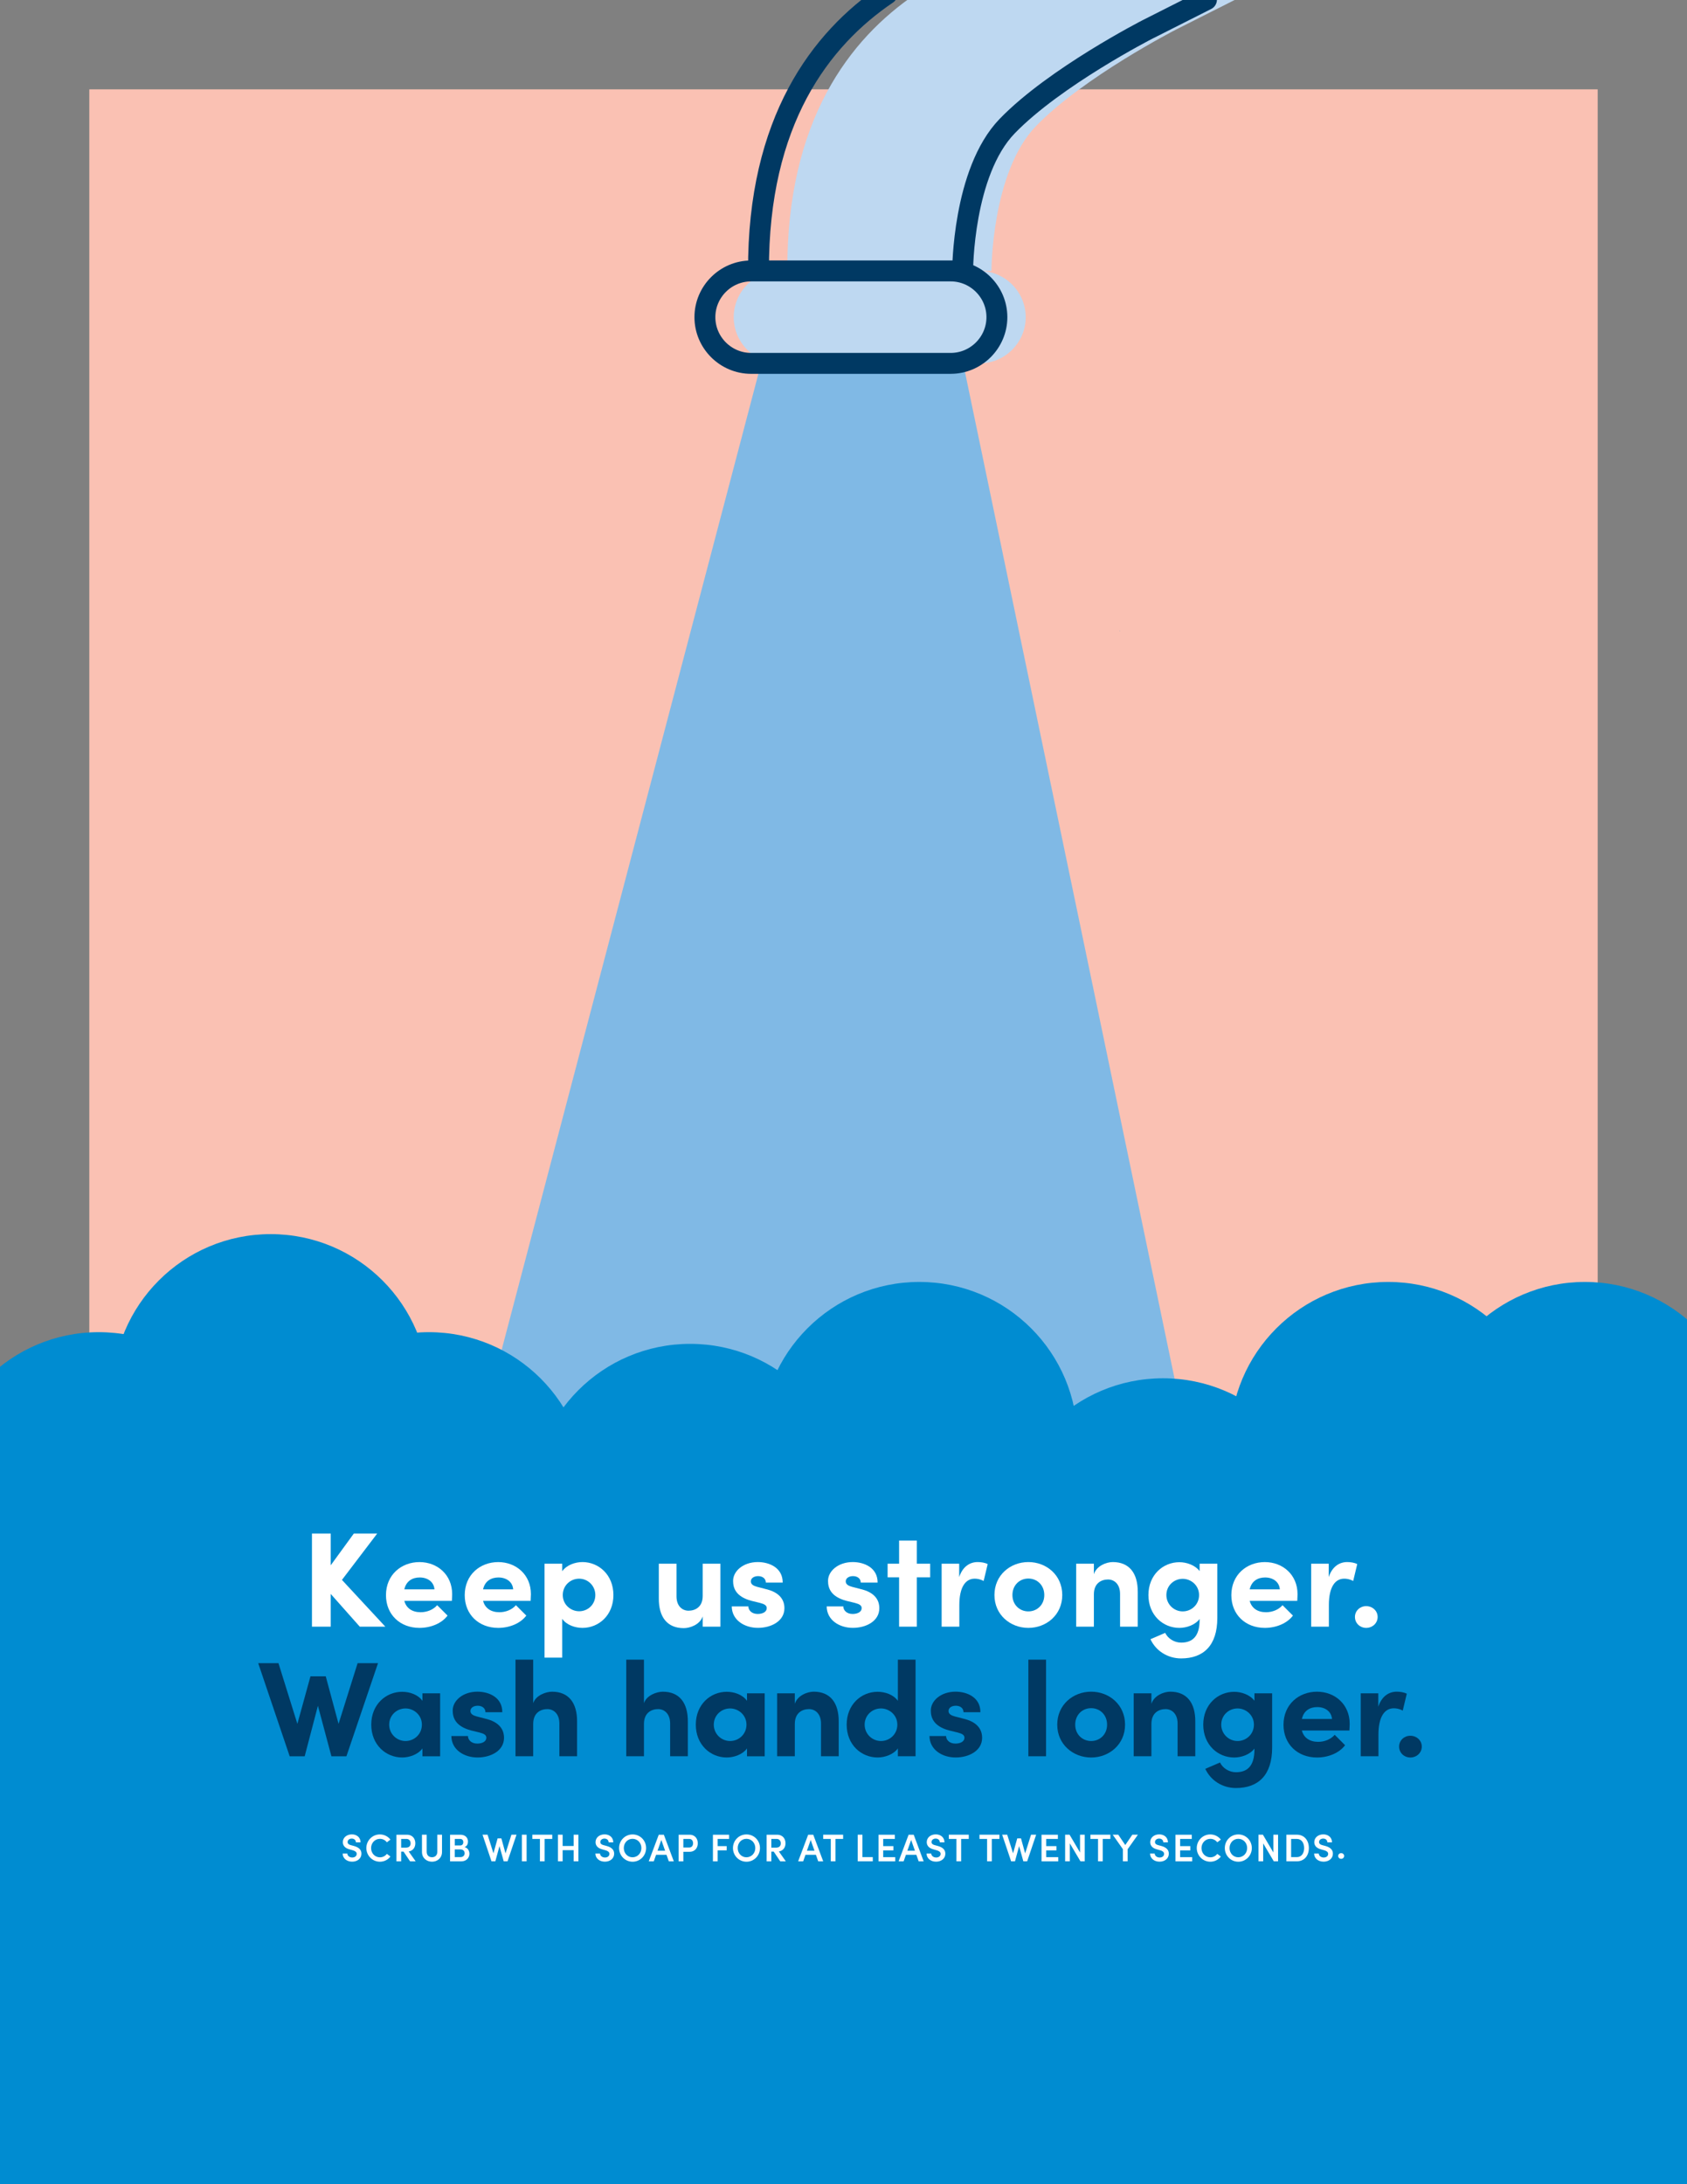 <?xml version="1.0" encoding="utf-8"?>
<!-- Generator: Adobe Illustrator 24.1.2, SVG Export Plug-In . SVG Version: 6.00 Build 0)  -->
<svg version="1.1" id="Layer_1" xmlns="http://www.w3.org/2000/svg" xmlns:xlink="http://www.w3.org/1999/xlink" x="0px" y="0px"
	 viewBox="0 0 612 792" style="enable-background:new 0 0 612 792;" xml:space="preserve">
<rect x="0" y="0" width="612" height="792" fill="#808080" stroke="none"/>
<style type="text/css">
	.st0{fill:#FAC1B3;}
	.st1{fill:#80B9E5;}
	.st2{fill:#008CD1;}
	.st3{clip-path:url(#SVGID_2_);fill:#008CD1;}
	.st4{clip-path:url(#SVGID_2_);fill:#BED8F1;}
	
		.st5{clip-path:url(#SVGID_2_);fill:none;stroke:#003963;stroke-width:7.582;stroke-linecap:round;stroke-linejoin:round;stroke-miterlimit:10;}
	.st6{fill:#FFFFFF;}
	.st7{fill:#003963;}
</style>
<rect x="32.4" y="32.4" class="st0" width="547.2" height="543.12"/>
<polygon class="st1" points="279.55,118.73 171.79,528.22 432,528.22 346.7,118.73 "/>
<rect y="565.2" class="st2" width="612" height="226.8"/>
<g>
	<defs>
		<rect id="SVGID_1_" width="612" height="792"/>
	</defs>
	<clipPath id="SVGID_2_">
		<use xlink:href="#SVGID_1_"  style="overflow:visible;"/>
	</clipPath>
	<path class="st3" d="M406.26,228.89c-0.03-0.06-0.08-0.11-0.11-0.16c0.04-0.01,0.08-0.02,0.13-0.03
		C406.27,228.76,406.27,228.82,406.26,228.89"/>
	<path class="st4" d="M332.27-2.21c-24.11,16.28-46.9,46.06-46.65,100.45h74.05c0,0,0.01-35.84,16.18-52.53
		c17.27-17.84,50.85-35.02,50.85-35.02l21.43-10.82 M282.92,131.76h72.43c9.21,0,16.75-7.54,16.75-16.75s-7.54-16.76-16.75-16.76
		h-72.43c-9.22,0-16.75,7.54-16.75,16.76S273.71,131.76,282.92,131.76"/>
	<path class="st5" d="M321.82-2.21c-24.11,16.28-46.9,46.06-46.65,100.45h74.05c0,0,0.01-35.84,16.18-52.53
		c17.27-17.84,50.85-35.02,50.85-35.02l21.43-10.82 M272.47,131.76h72.43c9.21,0,16.75-7.54,16.75-16.75s-7.54-16.76-16.75-16.76
		h-72.43c-9.22,0-16.75,7.54-16.75,16.76S263.26,131.76,272.47,131.76z"/>
	<path class="st3" d="M35.82,597.81c31.69,0,57.38-25.69,57.38-57.38s-25.69-57.38-57.38-57.38s-57.38,25.69-57.38,57.38
		S4.13,597.81,35.82,597.81"/>
	<path class="st3" d="M98.19,562.26c31.69,0,57.38-25.69,57.38-57.38s-25.69-57.38-57.38-57.38s-57.38,25.69-57.38,57.38
		S66.5,562.26,98.19,562.26"/>
	<path class="st3" d="M114.41,603.81c31.69,0,57.38-25.69,57.38-57.38s-25.69-57.38-57.38-57.38s-57.38,25.69-57.38,57.38
		S82.72,603.81,114.41,603.81"/>
	<path class="st3" d="M155.57,597.81c31.69,0,57.38-25.69,57.38-57.38s-25.69-57.38-57.38-57.38s-57.38,25.69-57.38,57.38
		S123.88,597.81,155.57,597.81"/>
	<path class="st3" d="M250.38,602.05c31.69,0,57.38-25.69,57.38-57.38c0-31.69-25.69-57.38-57.38-57.38S193,512.98,193,544.67
		C193,576.36,218.69,602.05,250.38,602.05"/>
	<path class="st3" d="M333.5,579.6c31.69,0,57.38-25.69,57.38-57.38s-25.69-57.38-57.38-57.38s-57.38,25.69-57.38,57.38
		S301.81,579.6,333.5,579.6"/>
	<path class="st3" d="M421.91,614.53c31.69,0,57.38-25.69,57.38-57.38s-25.69-57.38-57.38-57.38s-57.38,25.69-57.38,57.38
		S390.22,614.53,421.91,614.53"/>
	<path class="st3" d="M503.61,579.6c31.69,0,57.38-25.69,57.38-57.38s-25.69-57.38-57.38-57.38c-31.69,0-57.38,25.69-57.38,57.38
		S471.92,579.6,503.61,579.6"/>
	<path class="st3" d="M574.96,579.6c31.69,0,57.38-25.69,57.38-57.38s-25.69-57.38-57.38-57.38c-31.69,0-57.38,25.69-57.38,57.38
		S543.27,579.6,574.96,579.6"/>
</g>
<path class="st6" d="M124.31,672.11H126c0.01,0.74,0.73,1.43,1.79,1.43c0.98,0,1.61-0.56,1.61-1.32c0-0.67-0.57-1.06-1.39-1.29
	l-1.2-0.34c-2.07-0.53-2.44-1.78-2.44-2.62c0-1.71,1.5-2.82,3.28-2.82c1.76,0,3.15,1.09,3.15,2.9h-1.69c0-0.8-0.6-1.37-1.5-1.37
	c-0.83,0-1.51,0.5-1.51,1.26c0,0.27,0.08,0.84,1.19,1.12l1.15,0.31c1.51,0.42,2.68,1.23,2.68,2.77c0,1.76-1.47,2.91-3.36,2.91
	C125.69,675.06,124.31,673.73,124.31,672.11z M132.9,670.11c0-2.73,2.19-4.94,4.9-4.94c1.58,0,2.97,0.74,3.84,1.88l-1.29,0.98
	c-0.59-0.77-1.46-1.26-2.51-1.26c-1.83,0-3.22,1.5-3.22,3.35s1.36,3.35,3.22,3.35c1.05,0,1.92-0.49,2.51-1.25l1.29,0.97
	c-0.87,1.15-2.26,1.88-3.84,1.88C135.09,675.05,132.9,672.84,132.9,670.11z M146.4,671.41h-0.87v3.52h-1.71v-9.65h3.78
	c2.16,0,3.07,1.55,3.07,3.1c0,1.37-0.71,2.68-2.4,2.98l2.52,3.57h-2.02L146.4,671.41z M145.53,669.97h1.72
	c1.2,0,1.71-0.69,1.71-1.57c0-0.88-0.55-1.6-1.48-1.6h-1.95V669.97z M153.08,671.53v-6.26h1.71v6.18c0,1.39,0.91,1.99,1.93,1.99
	c1.01,0,1.92-0.6,1.92-1.99v-6.18h1.71v6.26c0,2.2-1.69,3.53-3.63,3.53C154.77,675.06,153.08,673.73,153.08,671.53z M170.29,672.18
	c0,1.36-0.97,2.75-2.97,2.75h-4.05v-9.65h3.75c1.68,0,2.75,1.01,2.75,2.48c0,0.76-0.28,1.67-1.26,2.02
	C169.68,670.01,170.29,671.11,170.29,672.18z M164.98,666.8v2.37h1.98c0.71,0,1.11-0.48,1.11-1.18c0-0.67-0.36-1.19-1.11-1.19
	H164.98z M168.56,672.01c0-0.69-0.45-1.4-1.47-1.4h-2.12v2.79h2.07C168.04,673.4,168.56,672.74,168.56,672.01z M187.38,665.27
	l-3.26,9.65h-1.39l-1.53-5.51l-1.5,5.51h-1.4l-3.25-9.65h1.83l2.13,6.75l1.51-5.42h1.36l1.51,5.45l2.14-6.78H187.38z M189.33,665.27
	h1.71v9.65h-1.71V665.27z M200.34,666.8h-2.76v8.12h-1.71v-8.12h-2.76v-1.53h7.23V666.8z M209.83,665.27v9.65h-1.71v-4.03h-4.01
	v4.03h-1.71v-9.65h1.71v4.09h4.01v-4.09H209.83z M215.99,672.11h1.69c0.01,0.74,0.73,1.43,1.79,1.43c0.98,0,1.61-0.56,1.61-1.32
	c0-0.67-0.57-1.06-1.39-1.29l-1.2-0.34c-2.07-0.53-2.44-1.78-2.44-2.62c0-1.71,1.5-2.82,3.28-2.82c1.76,0,3.15,1.09,3.15,2.9h-1.69
	c0-0.8-0.6-1.37-1.5-1.37c-0.83,0-1.51,0.5-1.51,1.26c0,0.27,0.08,0.84,1.19,1.12l1.15,0.31c1.51,0.42,2.68,1.23,2.68,2.77
	c0,1.76-1.47,2.91-3.36,2.91C217.38,675.06,215.99,673.73,215.99,672.11z M224.59,670.11c0-2.73,2.14-4.94,4.9-4.94
	c2.75,0,4.9,2.21,4.9,4.94c0,2.73-2.16,4.96-4.9,4.96C226.73,675.06,224.59,672.84,224.59,670.11z M232.68,670.11
	c0-1.85-1.36-3.35-3.21-3.35c-1.83,0-3.17,1.5-3.17,3.35s1.33,3.35,3.17,3.35C231.32,673.45,232.68,671.96,232.68,670.11z
	 M241.79,672.56h-3.78l-0.84,2.37h-1.82l3.63-9.65h1.85l3.61,9.65h-1.81L241.79,672.56z M241.28,671.07l-1.37-3.89l-1.37,3.89
	H241.28z M253.14,668.37c0,1.57-0.91,3.1-3.04,3.1h-2.2v3.46h-1.71v-9.65h3.91C252.23,665.27,253.14,666.83,253.14,668.37z
	 M251.43,668.37c0-0.76-0.39-1.57-1.37-1.57h-2.16v3.12h2.12C251.02,669.92,251.43,669.15,251.43,668.37z M260.34,666.8v2.62h3.28
	v1.53h-3.28v3.98h-1.71v-9.65h5.86v1.53H260.34z M265.9,670.11c0-2.73,2.14-4.94,4.9-4.94c2.75,0,4.9,2.21,4.9,4.94
	c0,2.73-2.16,4.96-4.9,4.96C268.04,675.06,265.9,672.84,265.9,670.11z M274,670.11c0-1.85-1.36-3.35-3.21-3.35
	c-1.83,0-3.17,1.5-3.17,3.35s1.33,3.35,3.17,3.35C272.64,673.45,274,671.96,274,670.11z M280.69,671.41h-0.87v3.52h-1.71v-9.65h3.78
	c2.16,0,3.07,1.55,3.07,3.1c0,1.37-0.71,2.68-2.4,2.98l2.52,3.57h-2.02L280.69,671.41z M279.82,669.97h1.72
	c1.2,0,1.71-0.69,1.71-1.57c0-0.88-0.55-1.6-1.48-1.6h-1.95V669.97z M295.99,672.56h-3.78l-0.84,2.37h-1.82l3.63-9.65h1.85
	l3.61,9.65h-1.81L295.99,672.56z M295.47,671.07l-1.37-3.89l-1.37,3.89H295.47z M305.86,666.8h-2.76v8.12h-1.71v-8.12h-2.76v-1.53
	h7.23V666.8z M311.16,665.27h1.71v8.12h3.75v1.53h-5.46V665.27z M324.77,673.4v1.53h-6.07v-9.65h5.93v1.53h-4.23v2.61h3.7v1.55h-3.7
	v2.44H324.77z M332.43,672.56h-3.78l-0.84,2.37h-1.82l3.63-9.65h1.85l3.61,9.65h-1.81L332.43,672.56z M331.91,671.07l-1.37-3.89
	l-1.37,3.89H331.91z M336.14,672.11h1.69c0.01,0.74,0.73,1.43,1.79,1.43c0.98,0,1.61-0.56,1.61-1.32c0-0.67-0.57-1.06-1.39-1.29
	l-1.2-0.34c-2.07-0.53-2.44-1.78-2.44-2.62c0-1.71,1.5-2.82,3.28-2.82c1.76,0,3.15,1.09,3.15,2.9h-1.69c0-0.8-0.6-1.37-1.5-1.37
	c-0.83,0-1.51,0.5-1.51,1.26c0,0.27,0.08,0.84,1.19,1.12l1.15,0.31c1.51,0.42,2.68,1.23,2.68,2.77c0,1.76-1.47,2.91-3.36,2.91
	C337.52,675.06,336.14,673.73,336.14,672.11z M351.44,666.8h-2.76v8.12h-1.71v-8.12h-2.76v-1.53h7.23V666.8z M362.56,666.8h-2.76
	v8.12h-1.71v-8.12h-2.76v-1.53h7.23V666.8z M375.89,665.27l-3.26,9.65h-1.39l-1.53-5.51l-1.5,5.51h-1.4l-3.25-9.65h1.83l2.13,6.75
	l1.51-5.42h1.36l1.51,5.45l2.14-6.78H375.89z M383.91,673.4v1.53h-6.07v-9.65h5.93v1.53h-4.23v2.61h3.7v1.55h-3.7v2.44H383.91z
	 M393.51,665.27v9.65h-1.55l-3.85-6.5v6.5h-1.71v-9.65h1.61l3.8,6.44v-6.44H393.51z M402.81,666.8h-2.76v8.12h-1.71v-8.12h-2.76
	v-1.53h7.23V666.8z M412.81,665.27l-3.73,5.27v4.38h-1.72v-4.4l-3.7-5.25h2.02l2.54,3.75l2.56-3.75H412.81z M417.21,672.11h1.69
	c0.01,0.74,0.73,1.43,1.79,1.43c0.98,0,1.61-0.56,1.61-1.32c0-0.67-0.57-1.06-1.39-1.29l-1.2-0.34c-2.07-0.53-2.44-1.78-2.44-2.62
	c0-1.71,1.5-2.82,3.28-2.82c1.76,0,3.15,1.09,3.15,2.9h-1.69c0-0.8-0.6-1.37-1.5-1.37c-0.83,0-1.51,0.5-1.51,1.26
	c0,0.27,0.08,0.84,1.19,1.12l1.15,0.31c1.51,0.42,2.68,1.23,2.68,2.77c0,1.76-1.47,2.91-3.36,2.91
	C418.6,675.06,417.21,673.73,417.21,672.11z M432.49,673.4v1.53h-6.07v-9.65h5.93v1.53h-4.23v2.61h3.7v1.55h-3.7v2.44H432.49z
	 M434.15,670.11c0-2.73,2.19-4.94,4.9-4.94c1.58,0,2.97,0.74,3.84,1.88l-1.29,0.98c-0.59-0.77-1.46-1.26-2.51-1.26
	c-1.83,0-3.22,1.5-3.22,3.35s1.36,3.35,3.22,3.35c1.05,0,1.92-0.49,2.51-1.25l1.29,0.97c-0.87,1.15-2.26,1.88-3.84,1.88
	C436.34,675.05,434.15,672.84,434.15,670.11z M444.33,670.11c0-2.73,2.14-4.94,4.9-4.94c2.75,0,4.9,2.21,4.9,4.94
	c0,2.73-2.16,4.96-4.9,4.96C446.47,675.06,444.33,672.84,444.33,670.11z M452.43,670.11c0-1.85-1.36-3.35-3.21-3.35
	c-1.83,0-3.17,1.5-3.17,3.35s1.33,3.35,3.17,3.35C451.07,673.45,452.43,671.96,452.43,670.11z M463.65,665.27v9.65h-1.55l-3.85-6.5
	v6.5h-1.71v-9.65h1.61l3.8,6.44v-6.44H463.65z M466.67,665.27h3.78c2.76,0,4.37,2.1,4.37,4.85c0,2.73-1.61,4.8-4.37,4.8h-3.78
	V665.27z M470.46,673.4c1.75,0,2.65-1.48,2.65-3.28c0-1.81-0.9-3.32-2.65-3.32h-2.07v6.6H470.46z M476.73,672.11h1.69
	c0.01,0.74,0.73,1.43,1.79,1.43c0.98,0,1.61-0.56,1.61-1.32c0-0.67-0.57-1.06-1.39-1.29l-1.2-0.34c-2.07-0.53-2.44-1.78-2.44-2.62
	c0-1.71,1.5-2.82,3.28-2.82c1.76,0,3.15,1.09,3.15,2.9h-1.69c0-0.8-0.6-1.37-1.5-1.37c-0.83,0-1.51,0.5-1.51,1.26
	c0,0.27,0.08,0.84,1.19,1.12l1.15,0.31c1.51,0.42,2.68,1.23,2.68,2.77c0,1.76-1.47,2.91-3.36,2.91
	C478.11,675.06,476.73,673.73,476.73,672.11z M485.46,672.98c0-0.59,0.49-1.02,1.08-1.02s1.08,0.43,1.08,1.02
	c0,0.6-0.49,1.04-1.08,1.04S485.46,673.58,485.46,672.98z"/>
<g>
	<path class="st6" d="M130.51,589.83l-10.53-11.86v11.86h-6.81v-33.76h6.81v11.51l8.38-11.51h8.48l-12.79,16.81l15.73,16.95H130.51z
		"/>
	<path class="st6" d="M163.93,580.48h-17.25c0.69,2.65,2.84,4.12,5.93,4.12c2.3,0,4.61-0.93,5.98-2.55l3.77,3.77
		c-2.16,2.89-6.17,4.46-10.19,4.46c-7.01,0-12.15-4.8-12.15-11.86c0-7.4,5.59-12,12.15-12c6.52,0,11.86,4.61,11.86,11.61
		C164.03,578.66,163.98,579.45,163.93,580.48z M157.61,576.31c-0.2-2.7-2.45-4.31-5.34-4.31c-2.6,0-4.9,1.23-5.59,4.31H157.61z"/>
	<path class="st6" d="M192.5,580.48h-17.25c0.69,2.65,2.84,4.12,5.93,4.12c2.3,0,4.61-0.93,5.98-2.55l3.77,3.77
		c-2.16,2.89-6.17,4.46-10.19,4.46c-7.01,0-12.15-4.8-12.15-11.86c0-7.4,5.59-12,12.15-12c6.52,0,11.86,4.61,11.86,11.61
		C192.59,578.66,192.54,579.45,192.5,580.48z M186.17,576.31c-0.2-2.7-2.45-4.31-5.34-4.31c-2.6,0-4.9,1.23-5.59,4.31H186.17z"/>
	<path class="st6" d="M222.53,578.37c0,7.35-5.34,11.91-11.22,11.91c-2.6,0-5.73-0.98-7.35-3.28v14.06h-6.42V567h6.42v2.74
		c1.62-2.3,4.75-3.33,7.35-3.33C217.19,566.42,222.53,571.02,222.53,578.37z M215.97,578.37c0-3.33-2.65-5.93-5.88-5.93
		c-3.14,0-5.93,2.45-5.93,5.93c0,3.53,2.94,5.88,5.93,5.88C213.32,584.25,215.97,581.75,215.97,578.37z"/>
	<path class="st6" d="M261.34,567v22.83h-6.42v-3.72c-0.98,2.99-4.61,4.26-6.86,4.26c-5.98,0-9.11-3.97-9.06-10.83V567h6.42v11.86
		c0,3.58,2.16,5.19,4.36,5.19c2.3,0,5.14-1.23,5.14-5.34V567H261.34z"/>
	<path class="st6" d="M265.46,582.49h6.03c0,1.32,1.13,2.74,3.38,2.74c1.86,0,3.28-0.78,3.28-2.11c0-0.98-0.78-1.47-2.5-1.91
		l-3.04-0.74c-5.88-1.57-6.66-4.85-6.66-7.25c0-3.53,3.67-6.81,8.97-6.81c4.16,0,9.06,2.06,9.02,7.45h-6.12
		c0-1.52-1.27-2.35-2.79-2.35c-1.47,0-2.65,0.73-2.65,1.91c0,1.08,0.98,1.62,2.25,1.96l3.77,0.98c5.49,1.47,6.17,4.9,6.17,6.76
		c0,4.8-4.9,7.15-9.6,7.15C270.16,590.28,265.51,587.53,265.46,582.49z"/>
	<path class="st6" d="M299.9,582.49h6.03c0,1.32,1.13,2.74,3.38,2.74c1.86,0,3.28-0.78,3.28-2.11c0-0.98-0.78-1.47-2.5-1.91
		l-3.04-0.74c-5.88-1.57-6.66-4.85-6.66-7.25c0-3.53,3.67-6.81,8.97-6.81c4.16,0,9.06,2.06,9.01,7.45h-6.12
		c0-1.52-1.27-2.35-2.79-2.35c-1.47,0-2.65,0.73-2.65,1.91c0,1.08,0.98,1.62,2.25,1.96l3.77,0.98c5.49,1.47,6.17,4.9,6.17,6.76
		c0,4.8-4.9,7.15-9.6,7.15C304.61,590.28,299.95,587.53,299.9,582.49z"/>
	<path class="st6" d="M337.44,571.95h-4.85v17.88h-6.42v-17.88H322V567h4.17v-8.38h6.42V567h4.85V571.95z"/>
	<path class="st6" d="M358.31,567.15l-1.47,6.12c-1.37-0.74-2.5-0.83-3.28-0.83c-3.28,0-5.54,3.04-5.54,9.55v7.84h-6.42V567h6.37
		v4.85c1.27-3.82,3.87-5.44,6.71-5.44C355.91,566.42,357.28,566.61,358.31,567.15z"/>
	<path class="st6" d="M360.76,578.37c0-7.25,5.78-11.96,12.3-11.96c6.52,0,12.3,4.7,12.3,11.96c0,7.2-5.78,11.91-12.3,11.91
		C366.54,590.28,360.76,585.57,360.76,578.37z M378.84,578.37c0-3.58-2.6-5.98-5.78-5.98c-3.18,0-5.78,2.4-5.78,5.98
		c0,3.53,2.6,5.93,5.78,5.93C376.24,584.3,378.84,581.9,378.84,578.37z"/>
	<path class="st6" d="M412.75,577.29v12.54h-6.42v-11.86c0-3.62-2.16-5.24-4.36-5.24c-2.3,0-5.14,1.22-5.14,5.39v11.71h-6.42V567
		h6.42v3.82c0.98-3.09,4.61-4.41,6.86-4.41C409.66,566.42,412.79,570.43,412.75,577.29z"/>
	<path class="st6" d="M441.61,567v19.7c0,10-5.05,14.65-13.13,14.65c-4.9,0-9.16-2.74-11.12-6.96l5.34-2.3
		c0.98,2.06,3.33,3.53,5.78,3.53c4.12,0,6.71-2.25,6.71-8.23v-0.34c-1.67,2.21-4.8,3.23-7.35,3.23c-5.88,0-11.22-4.56-11.22-11.91
		s5.34-11.91,11.22-11.91c2.6,0,5.68,1.03,7.35,3.23V567H441.61z M434.99,578.37c0-3.53-2.94-5.88-5.93-5.88
		c-3.23,0-5.93,2.5-5.93,5.88c0,3.33,2.7,5.93,5.93,5.93C432.2,584.3,434.99,581.85,434.99,578.37z"/>
	<path class="st6" d="M470.61,580.48h-17.25c0.69,2.65,2.84,4.12,5.93,4.12c2.3,0,4.61-0.93,5.98-2.55l3.77,3.77
		c-2.16,2.89-6.17,4.46-10.19,4.46c-7.01,0-12.15-4.8-12.15-11.86c0-7.4,5.58-12,12.15-12c6.52,0,11.86,4.61,11.86,11.61
		C470.71,578.66,470.66,579.45,470.61,580.48z M464.29,576.31c-0.2-2.7-2.45-4.31-5.34-4.31c-2.6,0-4.9,1.23-5.59,4.31H464.29z"/>
	<path class="st6" d="M492.37,567.15l-1.47,6.12c-1.37-0.74-2.5-0.83-3.28-0.83c-3.28,0-5.54,3.04-5.54,9.55v7.84h-6.42V567h6.37
		v4.85c1.27-3.82,3.87-5.44,6.71-5.44C489.97,566.42,491.34,566.61,492.37,567.15z"/>
	<path class="st6" d="M491.54,586.31c0-2.25,1.86-3.92,4.07-3.92c2.25,0,4.16,1.67,4.16,3.92c0,2.3-1.91,3.97-4.16,3.97
		C493.4,590.28,491.54,588.61,491.54,586.31z"/>
</g>
<g>
	<path class="st7" d="M137.13,603.08l-11.46,33.76h-5.44l-4.9-18.32l-4.8,18.32h-5.44l-11.42-33.76h7.35l6.86,22l4.75-17.25h5.54
		l4.65,17.25l6.91-22H137.13z"/>
	<path class="st7" d="M159.67,614v22.83h-6.42v-2.84c-1.62,2.25-4.8,3.28-7.35,3.28c-5.88,0-11.22-4.56-11.22-11.91
		s5.34-11.91,11.22-11.91c2.65,0,5.73,0.98,7.35,3.28V614H159.67z M153.05,625.37c0-3.53-2.94-5.88-5.93-5.88
		c-3.23,0-5.93,2.5-5.93,5.88c0,3.33,2.69,5.93,5.93,5.93C150.26,631.3,153.05,628.85,153.05,625.37z"/>
	<path class="st7" d="M163.74,629.49h6.03c0,1.32,1.13,2.74,3.38,2.74c1.86,0,3.28-0.78,3.28-2.11c0-0.98-0.78-1.47-2.5-1.91
		l-3.04-0.74c-5.88-1.57-6.66-4.85-6.66-7.25c0-3.53,3.67-6.81,8.97-6.81c4.16,0,9.06,2.06,9.02,7.45h-6.12
		c0-1.52-1.27-2.35-2.79-2.35c-1.47,0-2.65,0.73-2.65,1.91c0,1.08,0.98,1.62,2.25,1.96l3.77,0.98c5.49,1.47,6.17,4.9,6.17,6.76
		c0,4.8-4.9,7.15-9.6,7.15C168.44,637.28,163.78,634.53,163.74,629.49z"/>
	<path class="st7" d="M209.35,624.29v12.54h-6.42v-11.86c0-3.62-2.16-5.24-4.36-5.24c-2.3,0-5.14,1.22-5.14,5.39v11.71h-6.42V601.8
		h6.42v15.78c0.98-2.89,4.65-4.16,6.86-4.16C206.27,613.42,209.4,617.43,209.35,624.29z"/>
	<path class="st7" d="M249.53,624.29v12.54h-6.42v-11.86c0-3.62-2.16-5.24-4.36-5.24c-2.3,0-5.14,1.22-5.14,5.39v11.71h-6.42V601.8
		h6.42v15.78c0.98-2.89,4.65-4.16,6.86-4.16C246.44,613.42,249.58,617.43,249.53,624.29z"/>
	<path class="st7" d="M277.41,614v22.83h-6.42v-2.84c-1.62,2.25-4.8,3.28-7.35,3.28c-5.88,0-11.22-4.56-11.22-11.91
		s5.34-11.91,11.22-11.91c2.65,0,5.73,0.98,7.35,3.28V614H277.41z M270.8,625.37c0-3.53-2.94-5.88-5.93-5.88
		c-3.23,0-5.93,2.5-5.93,5.88c0,3.33,2.69,5.93,5.93,5.93C268,631.3,270.8,628.85,270.8,625.37z"/>
	<path class="st7" d="M304.26,624.29v12.54h-6.42v-11.86c0-3.62-2.16-5.24-4.36-5.24c-2.3,0-5.14,1.22-5.14,5.39v11.71h-6.42V614
		h6.42v3.82c0.98-3.09,4.61-4.41,6.86-4.41C301.18,613.42,304.31,617.43,304.26,624.29z"/>
	<path class="st7" d="M332.14,601.8v35.03h-6.42v-2.84c-1.62,2.25-4.8,3.28-7.35,3.28c-5.88,0-11.22-4.56-11.22-11.91
		s5.34-11.91,11.22-11.91c2.65,0,5.73,0.98,7.35,3.28V601.8H332.14z M325.53,625.37c0-3.53-2.94-5.88-5.93-5.88
		c-3.23,0-5.93,2.5-5.93,5.88c0,3.33,2.7,5.93,5.93,5.93C322.74,631.3,325.53,628.85,325.53,625.37z"/>
	<path class="st7" d="M337.19,629.49h6.03c0,1.32,1.13,2.74,3.38,2.74c1.86,0,3.28-0.78,3.28-2.11c0-0.98-0.78-1.47-2.5-1.91
		l-3.04-0.74c-5.88-1.57-6.66-4.85-6.66-7.25c0-3.53,3.67-6.81,8.97-6.81c4.16,0,9.06,2.06,9.01,7.45h-6.12
		c0-1.52-1.27-2.35-2.79-2.35c-1.47,0-2.65,0.73-2.65,1.91c0,1.08,0.98,1.62,2.25,1.96l3.77,0.98c5.49,1.47,6.17,4.9,6.17,6.76
		c0,4.8-4.9,7.15-9.6,7.15C341.9,637.28,337.24,634.53,337.19,629.49z"/>
	<path class="st7" d="M373.06,601.8h6.42v35.03h-6.42V601.8z"/>
	<path class="st7" d="M383.54,625.37c0-7.25,5.78-11.96,12.3-11.96c6.52,0,12.3,4.7,12.3,11.96c0,7.2-5.78,11.91-12.3,11.91
		C389.33,637.28,383.54,632.57,383.54,625.37z M401.62,625.37c0-3.58-2.6-5.98-5.78-5.98c-3.19,0-5.78,2.4-5.78,5.98
		c0,3.53,2.6,5.93,5.78,5.93C399.03,631.3,401.62,628.9,401.62,625.37z"/>
	<path class="st7" d="M433.62,624.29v12.54h-6.42v-11.86c0-3.62-2.16-5.24-4.36-5.24c-2.3,0-5.14,1.22-5.14,5.39v11.71h-6.42V614
		h6.42v3.82c0.98-3.09,4.61-4.41,6.86-4.41C430.53,613.42,433.67,617.43,433.62,624.29z"/>
	<path class="st7" d="M461.5,614v19.7c0,10-5.05,14.65-13.13,14.65c-4.9,0-9.16-2.74-11.12-6.96l5.34-2.3
		c0.98,2.06,3.33,3.53,5.78,3.53c4.12,0,6.71-2.25,6.71-8.23v-0.34c-1.67,2.21-4.8,3.23-7.35,3.23c-5.88,0-11.22-4.56-11.22-11.91
		s5.34-11.91,11.22-11.91c2.6,0,5.68,1.03,7.35,3.23V614H461.5z M454.89,625.37c0-3.53-2.94-5.88-5.93-5.88
		c-3.23,0-5.93,2.5-5.93,5.88c0,3.33,2.7,5.93,5.93,5.93C452.09,631.3,454.89,628.85,454.89,625.37z"/>
	<path class="st7" d="M489.53,627.48h-17.25c0.69,2.65,2.84,4.12,5.93,4.12c2.3,0,4.61-0.93,5.98-2.55l3.77,3.77
		c-2.16,2.89-6.17,4.46-10.19,4.46c-7.01,0-12.15-4.8-12.15-11.86c0-7.4,5.58-12,12.15-12c6.52,0,11.86,4.61,11.86,11.61
		C489.63,625.66,489.58,626.45,489.53,627.48z M483.21,623.31c-0.2-2.7-2.45-4.31-5.34-4.31c-2.6,0-4.9,1.23-5.58,4.31H483.21z"/>
	<path class="st7" d="M510.35,614.15l-1.47,6.12c-1.37-0.74-2.5-0.83-3.28-0.83c-3.28,0-5.54,3.04-5.54,9.55v7.84h-6.42V614h6.37
		v4.85c1.27-3.82,3.87-5.44,6.71-5.44C507.95,613.42,509.32,613.61,510.35,614.15z"/>
	<path class="st7" d="M507.56,633.31c0-2.25,1.86-3.92,4.07-3.92c2.25,0,4.16,1.67,4.16,3.92c0,2.3-1.91,3.97-4.16,3.97
		C509.42,637.28,507.56,635.61,507.56,633.31z"/>
</g>
</svg>
